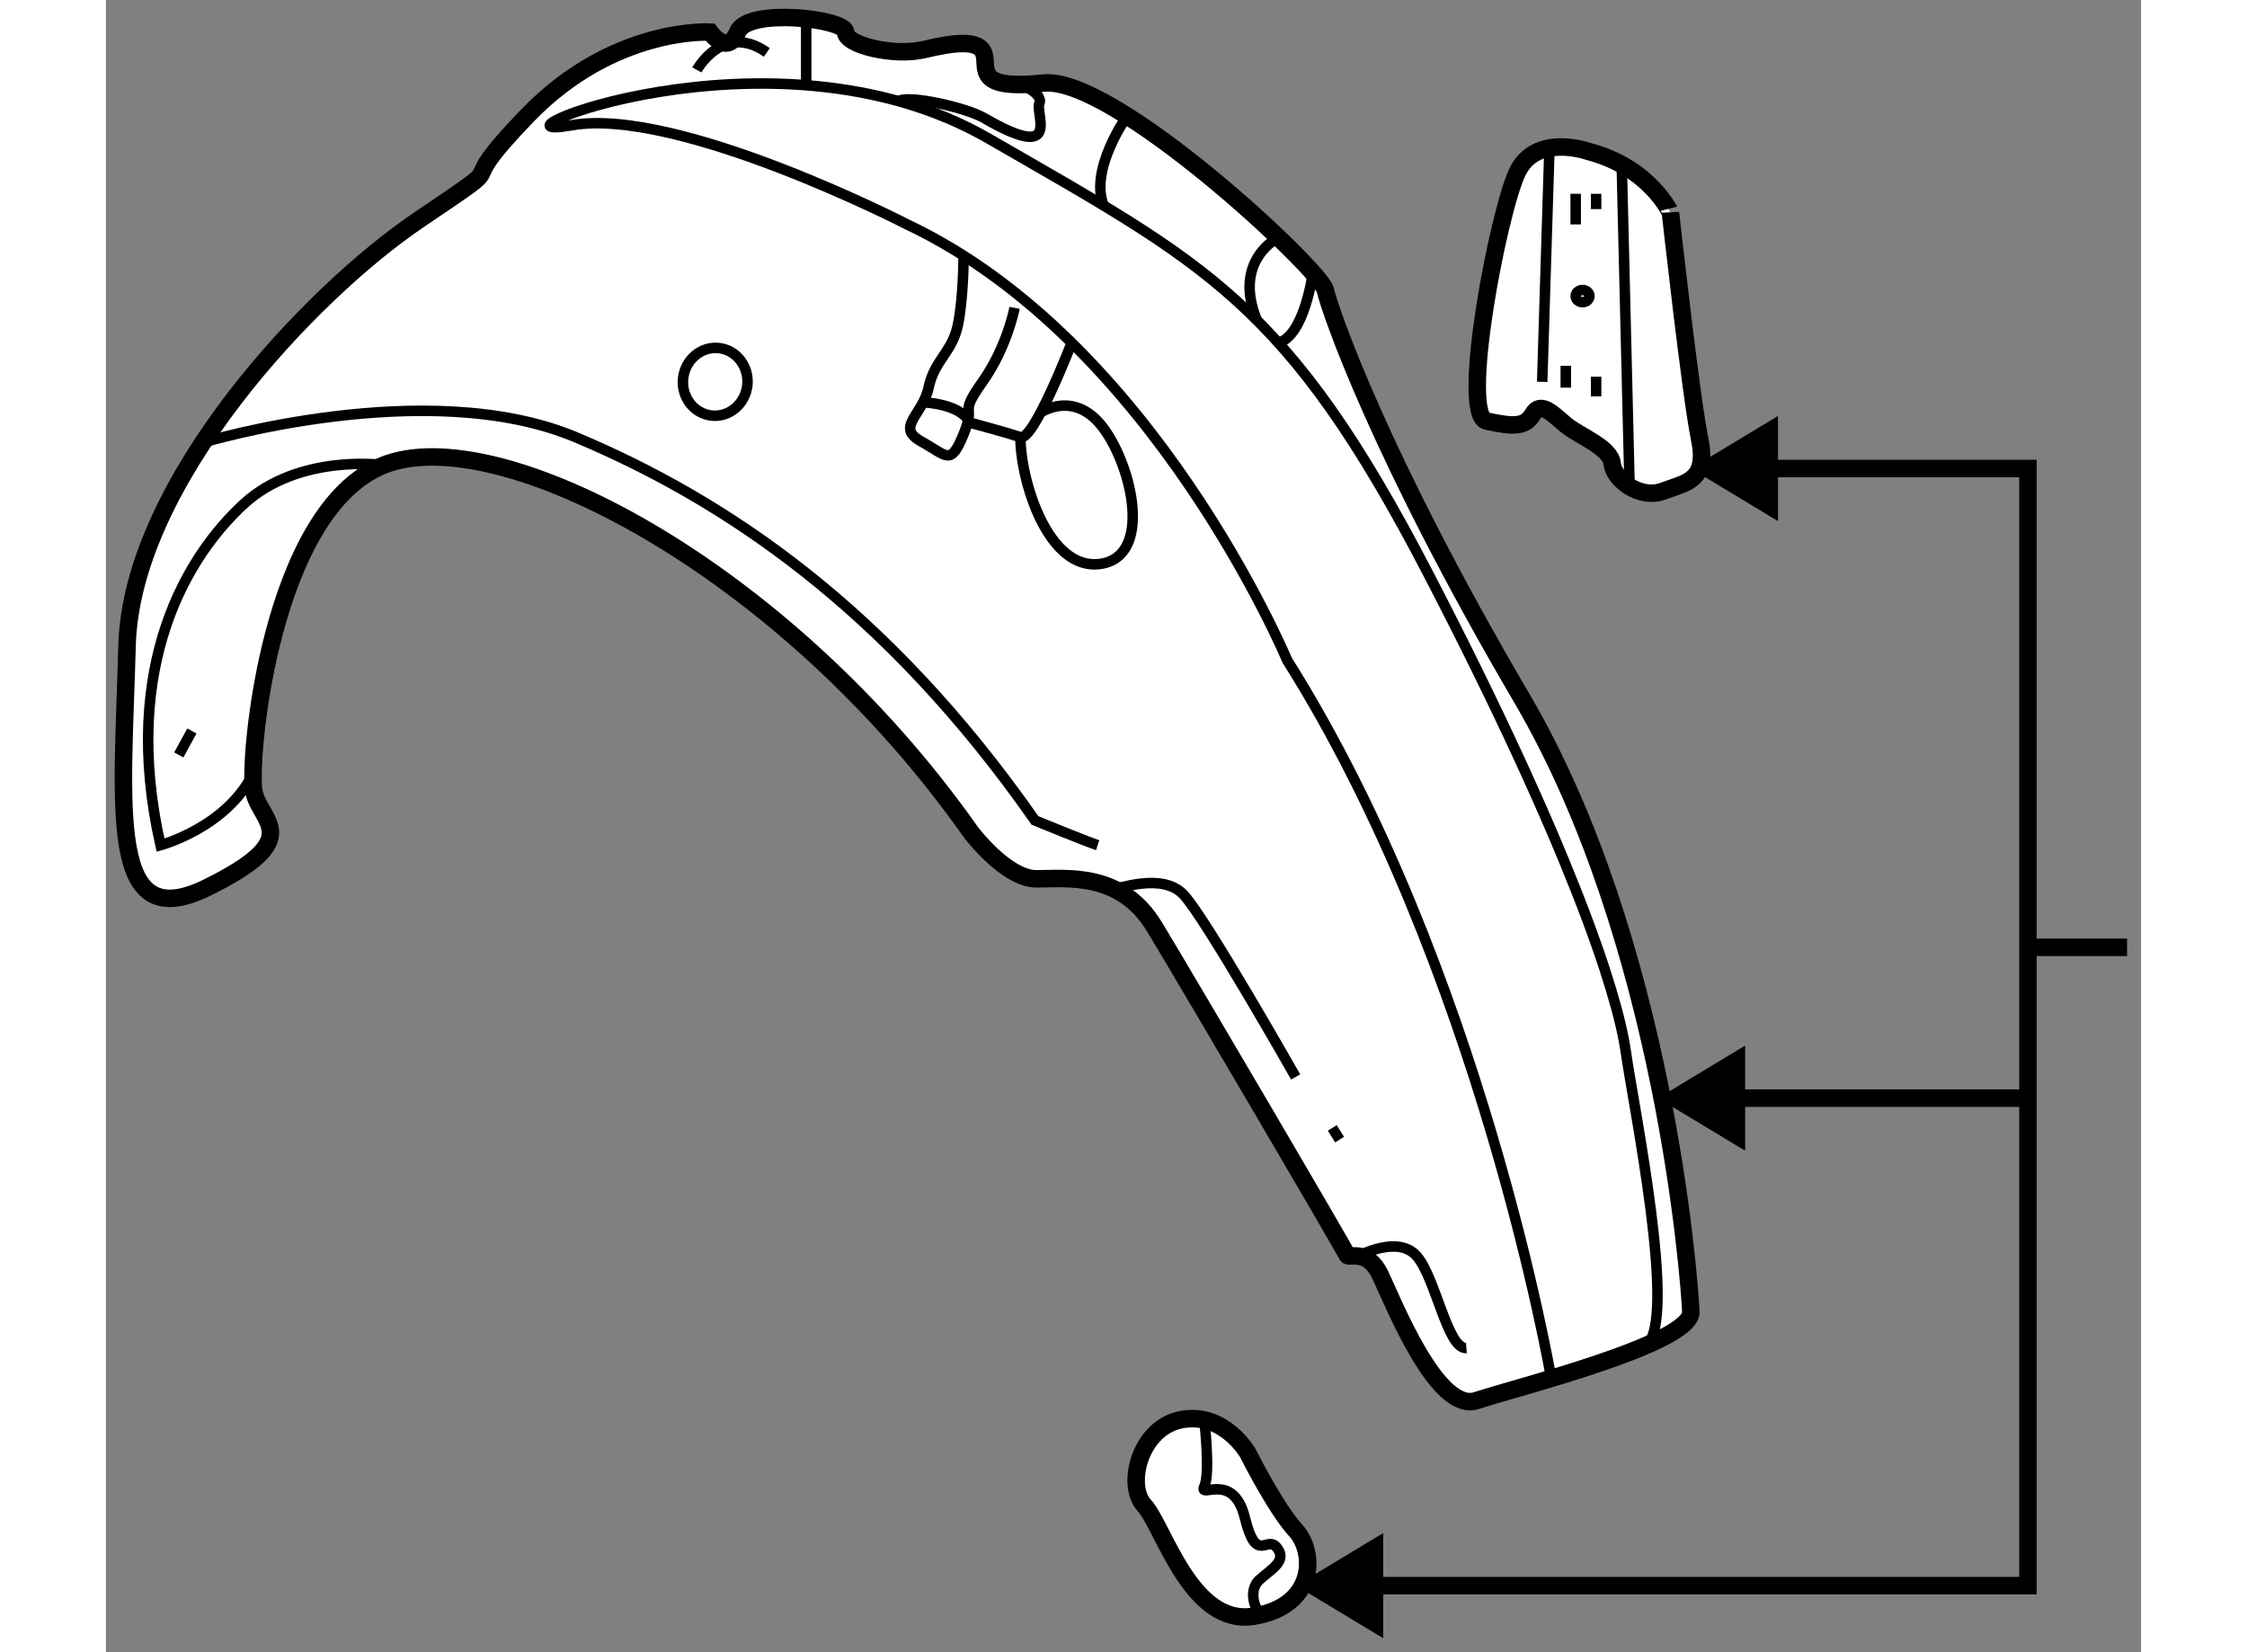 <?xml version="1.0" encoding="utf-8"?>
<!-- Generator: Adobe Illustrator 15.1.0, SVG Export Plug-In . SVG Version: 6.00 Build 0)  -->
<!DOCTYPE svg PUBLIC "-//W3C//DTD SVG 1.1//EN" "http://www.w3.org/Graphics/SVG/1.1/DTD/svg11.dtd">
<svg version="1.1" xmlns="http://www.w3.org/2000/svg" xmlns:xlink="http://www.w3.org/1999/xlink" x="0px" y="0px" width="244.8px"
	 height="180px" viewBox="129.222 126.018 58.184 47.236" enable-background="new 0 0 244.8 180" xml:space="preserve">
	
<rect x="129.222" y="126.018" width="58.184" height="47.236" fill="#808080" stroke="none"/>
	
<g><path fill="#FFFFFF" stroke="#000000" stroke-width="0.5" d="M171.618,130.351c0,0-1.5-0.542-2.042,0.583
			s-1.667,6.958-0.875,7.125s1.101,0.167,1.321-0.208s0.569,0.004,0.937,0.314s1.283,0.645,1.325,1.103s0.793,1.041,1.459,0.791
			s1.291-0.292,1.041-1.5s-0.833-6.458-0.833-6.458S173.368,130.809,171.618,130.351z"></path><line fill="none" stroke="#000000" stroke-width="0.3" x1="172.558" y1="130.726" x2="172.783" y2="139.931"></line><line fill="none" stroke="#000000" stroke-width="0.3" x1="170.493" y1="130.22" x2="170.284" y2="136.934"></line><line fill="none" stroke="#000000" stroke-width="0.3" x1="171.242" y1="131.559" x2="171.242" y2="132.434"></line><line fill="none" stroke="#000000" stroke-width="0.3" x1="171.826" y1="131.559" x2="171.826" y2="131.996"></line><line fill="none" stroke="#000000" stroke-width="0.3" x1="170.959" y1="136.476" x2="170.959" y2="137.101"></line><line fill="none" stroke="#000000" stroke-width="0.3" x1="171.826" y1="136.788" x2="171.826" y2="137.351"></line><ellipse fill="none" stroke="#000000" stroke-width="0.3" cx="171.438" cy="134.483" rx="0.196" ry="0.174"></ellipse></g><g><path fill="#FFFFFF" stroke="#000000" stroke-width="0.5" d="M146.492,126.935c0,0-2.75-0.166-5.208,2.375s-0.042,0.917-3.125,3
			s-8.208,7.499-8.333,12.166s-0.584,8.334,2.291,6.917s1.5-1.875,1.334-2.75c-0.167-0.875,0.458-8.027,3.708-9.326
			s11.417,2.867,16.792,10.492c0,0,1,1.334,1.875,1.334s2.417-0.208,3.375,1.375s5.459,9.25,5.5,9.375s0.583-0.209,0.958,0.583
			s1.625,3.958,2.75,3.583s6.167-1.624,6.125-2.541s-0.751-10.584-4.834-17.542s-5.484-11.084-5.617-11.667s-6.05-6.124-8.05-5.916
			s-1.583-0.417-1.708-0.834s-0.833-0.333-1.708-0.125s-2.25-0.127-2.25-0.501s-2.793-0.709-3.084,0
			S146.492,126.935,146.492,126.935z"></path><path fill="none" stroke="#000000" stroke-width="0.3" d="M146.117,128.017c0,0,0.75-1.375,2-0.5"></path><path fill="none" stroke="#000000" stroke-width="0.3" d="M170.543,165.426c0,0-2.009-11.742-7.551-20.534
			c0,0-3.812-9.124-10.864-12.458c0,0-6.554-3.376-9.595-2.834s5.709-3.208,11.917,0.375s8.541,4.666,12.583,12.458
			s5.398,11.958,5.637,13.625s1.486,7.719,0.592,8.422"></path><line fill="none" stroke="#000000" stroke-width="0.3" x1="149.242" y1="126.518" x2="149.242" y2="128.455"></line><path fill="none" stroke="#000000" stroke-width="0.3" d="M155.325,128.405c0,0,0.708,0.278,0.583,0.569s0.659,1.717-1.583,0.416
			c-0.519-0.301-2.173-0.668-2.44-0.479"></path><path fill="none" stroke="#000000" stroke-width="0.3" d="M158.418,129.334c0,0-1.086,1.519-0.673,2.559"></path><path fill="none" stroke="#000000" stroke-width="0.3" d="M162.741,132.81c0,0-1.316,0.638-0.616,2.359"></path><path fill="none" stroke="#000000" stroke-width="0.3" d="M162.741,135.818c0.749-0.197,0.987-1.999,0.987-1.999"></path><path fill="none" stroke="#000000" stroke-width="0.3" d="M153.742,133.328c0,0,0,1.229-0.167,2s-0.666,0.982-0.833,1.772
			s-0.959,1.124-0.209,1.54s0.834,0.707,1.209-0.209s-0.168-0.496,0.541-1.498s0.917-2.114,0.917-2.114"></path><path fill="none" stroke="#000000" stroke-width="0.3" d="M156.833,135.818c0,0-1.091,2.822-1.466,2.697s-1.453-0.417-1.453-0.417
			c-0.244-0.542-1.332-0.579-1.332-0.579"></path><path fill="none" stroke="#000000" stroke-width="0.3" d="M155.943,137.814c0,0,0.972-0.674,1.802,0.451s1.399,3.667-0.094,3.875
			s-2.284-2.375-2.284-3.625"></path><path fill="none" stroke="#000000" stroke-width="0.3" d="M131.995,138.671c0,0,6.414-1.938,10.663-0.151
			c4.25,1.787,8.875,4.871,13.125,10.954c0,0,1.417,0.583,1.792,0.708"></path><path fill="none" stroke="#000000" stroke-width="0.3" d="M158.015,151.421c0.103,0.051,1.394-0.488,2.019,0.178
			s3.201,5.208,3.201,5.208"></path><path fill="none" stroke="#000000" stroke-width="0.3" d="M137.159,139.316c0,0-2.417-0.344-4.001,1.115
			c-1.583,1.459-3.541,4.583-2.375,9.75c0,0,1.872-0.499,2.645-2.041"></path><line fill="none" stroke="#000000" stroke-width="0.3" x1="164.283" y1="158.265" x2="164.492" y2="158.599"></line><path fill="none" stroke="#000000" stroke-width="0.3" d="M165.029,161.932c0,0,1.129-0.625,1.671,0s0.876,2.667,1.417,2.625"></path><line fill="none" stroke="#000000" stroke-width="0.3" x1="131.305" y1="147.601" x2="131.68" y2="146.916"></line><path fill="none" stroke="#000000" stroke-width="0.3" d="M147.56,137.034c-0.061,0.533-0.517,0.92-1.022,0.865
			c-0.507-0.056-0.873-0.531-0.814-1.065c0.058-0.533,0.516-0.92,1.022-0.865C147.252,136.024,147.615,136.5,147.56,137.034z"></path></g><g><path fill="#FFFFFF" stroke="#000000" stroke-width="0.5" d="M161.867,167.559c0,0-0.667-1.166-1.875-0.958
			s-1.625,1.875-1.083,2.458s1.333,3.459,3.125,3.167s1.775-1.834,1.2-2.459S161.867,167.559,161.867,167.559z"></path><path fill="none" stroke="#000000" stroke-width="0.3" d="M160.625,166.614c0,0,0.174,1.527,0,1.902s0.826-0.461,1.159,0.895
			s0.626,0.48,0.917,0.855s-0.125,0.584-0.5,0.917s-0.075,1.042,0.121,0.98"></path></g><g><polygon points="165.738,169.848 163.246,171.35 165.738,172.854 		"></polygon><line fill="none" stroke="#000000" stroke-width="0.5" x1="184.172" y1="153.101" x2="187.006" y2="153.101"></line><line fill="none" stroke="#000000" stroke-width="0.5" x1="174.971" y1="157.413" x2="184.171" y2="157.413"></line><polygon points="176.087,155.91 173.595,157.414 176.087,158.916 		"></polygon><polygon points="177.026,137.91 174.534,139.414 177.026,140.916 		"></polygon><polyline fill="none" stroke="#000000" stroke-width="0.5" points="165.029,171.351 184.172,171.351 184.172,139.413 
			176.393,139.413 		"></polyline></g>


</svg>